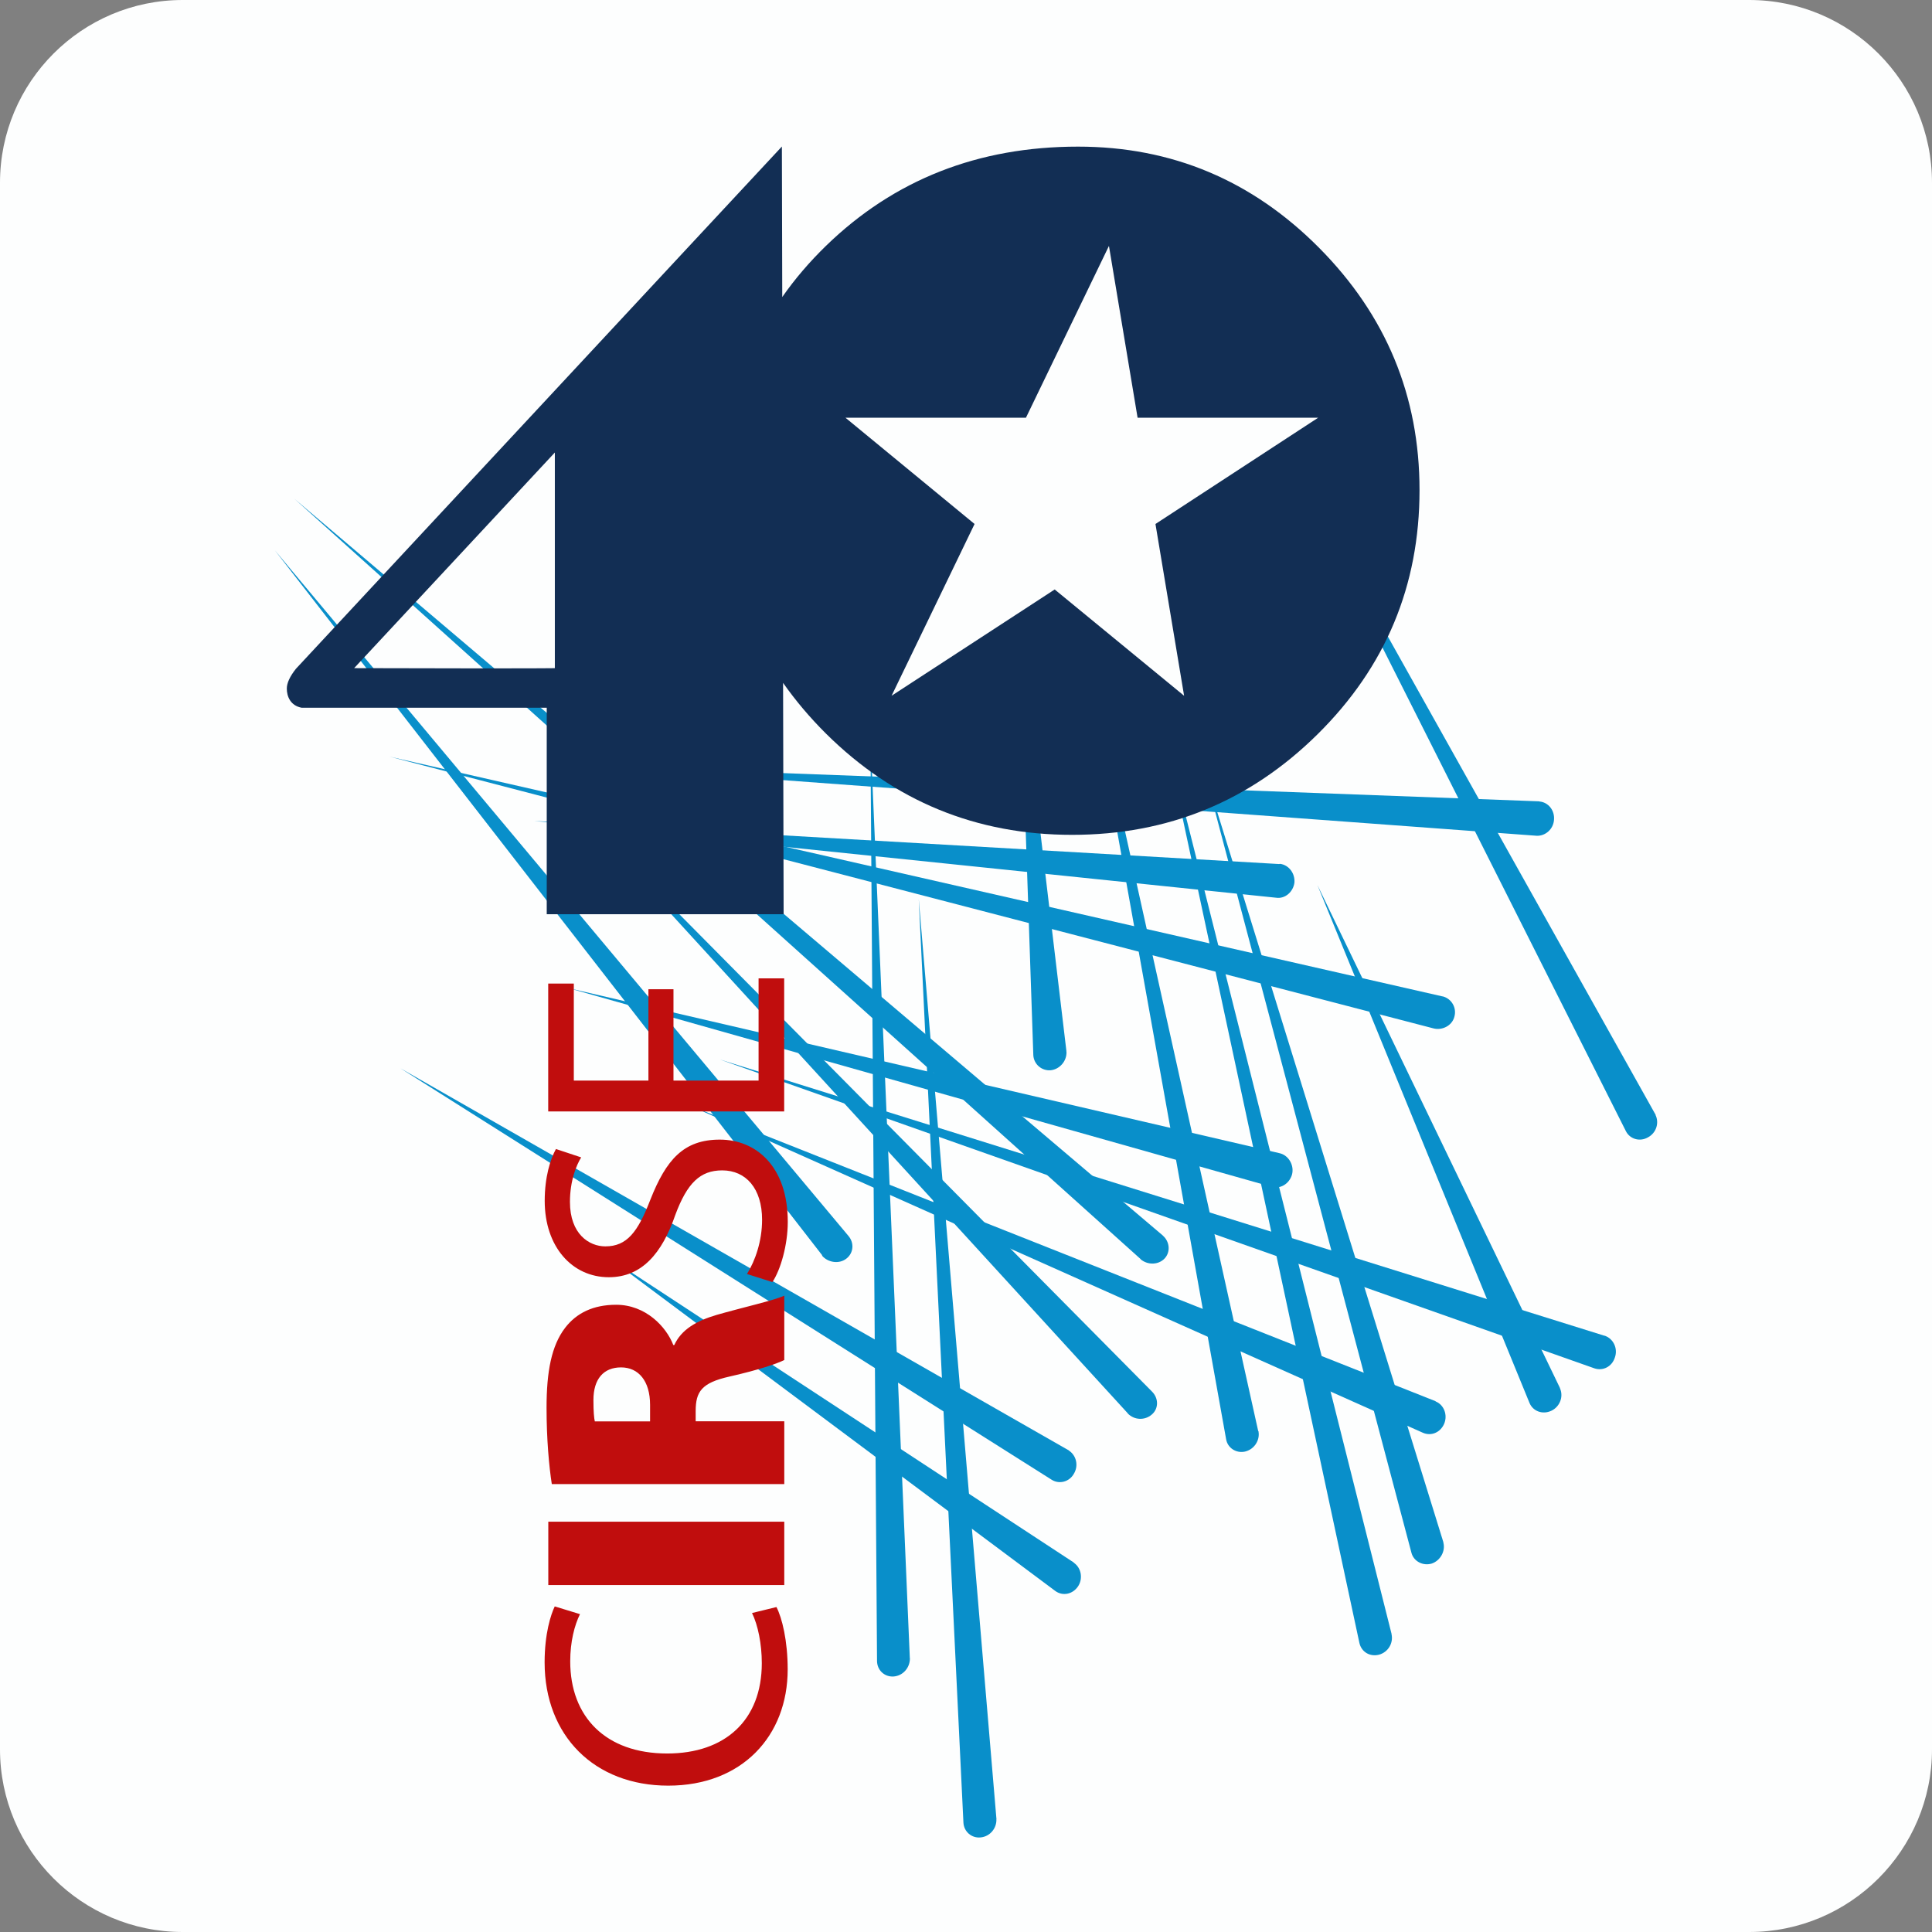 <?xml version="1.0" encoding="UTF-8"?> <svg xmlns="http://www.w3.org/2000/svg" xmlns:xlink="http://www.w3.org/1999/xlink" id="Ebene_1" data-name="Ebene 1" viewBox="0 0 209.76 209.76"><rect x="0" y="0" width="209.76" height="209.76" fill="#808080" stroke="none"/><defs><style> .cls-1 { fill: #122e54; } .cls-2 { fill: #c00d0d; } .cls-3 { fill: none; } .cls-4 { fill: #098fca; } .cls-5 { clip-path: url(#clippath); } .cls-6 { fill: #fdfefe; } </style><clipPath id="clippath"><rect class="cls-3" width="209.76" height="209.76"></rect></clipPath></defs><g class="cls-5"><path class="cls-6" d="M19.84,0h170.08C200.87,0,209.76,8.89,209.76,19.84v170.08c0,10.95-8.89,19.84-19.84,19.84H19.84C8.89,209.76,0,200.87,0,189.92V19.84C0,8.89,8.89,0,19.84,0Z"></path><path class="cls-4" d="M98.79,180.1c-.02,1-.77,1.85-1.78,1.92-1,.06-1.81-.71-1.79-1.74l-.72-100.48,4.28,100.23s0,.03.01.06"></path><path class="cls-4" d="M108.18,197.51c.04,1-.7,1.88-1.7,1.98-.98.11-1.83-.62-1.88-1.61l-4.85-100.26,8.43,99.82s.02.05,0,.06"></path><path class="cls-4" d="M115.79,114.2c.04,1-.73,1.89-1.71,2-.98.08-1.82-.64-1.89-1.61l-1.46-42.93,5.05,42.44s0,.06,0,.09"></path><path class="cls-4" d="M136.64,155.44c.16.96-.48,1.93-1.47,2.16-.94.21-1.89-.38-2.05-1.35l-15.42-86.02,18.9,85.12c.05.04.04.06.04.09"></path><path class="cls-4" d="M151.08,177.42c.22.99-.38,1.96-1.35,2.23-.99.26-1.92-.29-2.14-1.28l-21.46-100.14,24.95,99.15s.02.01,0,.03"></path><path class="cls-4" d="M169.39,150.78c.38.92-.08,1.98-.96,2.39-.94.44-1.99.06-2.37-.85l-23.03-56.24,26.32,54.58c.02.08.04.09.04.12"></path><path class="cls-4" d="M179.74,121.05c.42.86.09,1.96-.83,2.44-.88.5-1.95.18-2.38-.67l-37.61-74.72,40.79,72.86s.05.04.04.09"></path><path class="cls-4" d="M156.69,167.38s.03.06.02.11c.24.91-.32,1.95-1.27,2.27-.95.28-1.96-.24-2.2-1.18l-22.59-85.29,26.04,84.09Z"></path><path class="cls-4" d="M116.63,169.7c.8.59.95,1.74.41,2.54-.58.86-1.67,1.08-2.47.49l-48.71-36.35,50.67,33.23c.06.06.08.06.1.09"></path><path class="cls-4" d="M116.05,157.49c.8.52,1.08,1.63.54,2.52-.49.88-1.58,1.16-2.39.66l-70.72-44.68,72.49,41.44s.06.01.08.06"></path><path class="cls-4" d="M174.28,145.04c.91.34,1.39,1.39,1.05,2.34-.31,1-1.3,1.5-2.23,1.18l-94.95-33.53,96.04,29.99s.07.01.09.01"></path><path class="cls-4" d="M138.99,93.79c.92.12,1.62,1,1.55,2.03-.13,1.01-1.01,1.78-1.96,1.65l-80.57-8.34,80.86,4.68c.07-.03.09,0,.12-.02"></path><path class="cls-4" d="M167.14,87.02c.97.08,1.67.97,1.58,1.99-.07,1.02-.94,1.77-1.88,1.73l-102.71-7.58,102.94,3.84s.07.01.07.01"></path><path class="cls-4" d="M155.86,152.13l-81.07-32.14,79.68,35.56c.92.41,1.92-.02,2.33-.98.39-.94-.02-2.03-.9-2.4-.02,0-.04-.03-.04-.03"></path><path class="cls-4" d="M156.61,108.18l-114.32-26.03,113.33,29.5c.92.25,2.02-.26,2.28-1.25.28-.96-.28-1.96-1.25-2.22h-.04Z"></path><path class="cls-4" d="M138.99,125.22l-77.28-17.94,76.37,21.58c.94.26,1.9-.34,2.19-1.32.26-.94-.28-2-1.21-2.3t-.07-.01"></path><path class="cls-4" d="M89.26,136.28L29.85,59.76l62.27,74.43c.66.78.54,1.88-.24,2.47-.79.61-1.99.42-2.63-.33,0-.02.02-.04.02-.04"></path><path class="cls-4" d="M122.45,153.47c.7.72,1.84.77,2.6.11.75-.63.76-1.76.03-2.49l-62.8-63.42,60.14,65.75s.01.03.03.05"></path><path class="cls-4" d="M126.25,134.15c.73.63.87,1.75.2,2.48-.66.7-1.81.75-2.6.1,0,0-.02,0-.01-.03L31.96,54.15l94.3,80Z"></path><path class="cls-2" d="M70.4,107.4v9.92h-8.1v-10.53h-2.78v13.88h25.62v-14.45h-2.78v11.1h-9.24v-9.92h-2.74ZM83.86,139.2c.91-1.37,1.67-4.07,1.67-6.54,0-6.04-3.46-8.93-7.38-8.93s-5.82,2.17-7.53,6.5c-1.37,3.54-2.55,5.09-4.9,5.09-1.75,0-3.84-1.33-3.84-4.83,0-2.32.72-4.03,1.22-4.83l-2.74-.91c-.61,1.1-1.22,3.04-1.22,5.63,0,4.98,2.97,8.29,6.96,8.29,3.57,0,5.78-2.58,7.22-6.77,1.29-3.46,2.7-4.83,5.09-4.83,2.59,0,4.33,1.98,4.33,5.36,0,2.28-.72,4.41-1.64,5.89l2.74.87ZM64.58,154.32c-.08-.34-.15-1.03-.15-2.32,0-2.28,1.1-3.54,3-3.54s3.15,1.48,3.15,4.07v1.79h-6.01ZM85.15,161.12v-6.81h-9.62v-1.1c0-2.13.65-3.08,3.69-3.76,3.19-.72,5.17-1.41,5.93-1.79v-6.99c-.99.49-4.71,1.33-7.34,2.09-2.21.65-3.84,1.6-4.6,3.27h-.11c-.76-1.98-3-4.37-6.2-4.37-2.47,0-4.3.88-5.55,2.51-1.48,1.94-2.01,4.75-2.01,8.67,0,3.42.27,6.35.57,8.29h25.24ZM59.53,172.09h25.62v-6.88h-25.62v6.88ZM81.65,175.13c.65,1.33,1.06,3.38,1.06,5.44,0,6.2-3.99,9.81-10.27,9.81-6.69,0-10.53-3.99-10.53-10,0-2.13.46-3.92,1.06-5.13l-2.74-.84c-.42.87-1.1,2.93-1.1,6.08,0,7.95,5.4,13.38,13.42,13.38s12.97-5.4,12.97-12.62c0-3.12-.61-5.59-1.22-6.77l-2.66.65Z"></path><path class="cls-1" d="M143.12,45.35l-17.67,11.54,3.11,18.65-14.05-11.54-17.71,11.54,9.01-18.65-14.02-11.54h19.6l9.01-18.65,3.11,18.65h19.6ZM60.24,72.54s-.25.06-21.79,0l21.79-23.41v23.41ZM154.12,53.21c0-10.22-3.64-18.99-10.91-26.31-7.27-7.32-15.99-10.98-26.17-10.98-10.85,0-19.96,3.59-27.35,10.76-1.81,1.76-3.4,3.62-4.76,5.57l-.04-16.34s-9.32,10-52.76,56.7c-.66.83-.99,1.55-.99,2.15,0,.85.39,1.85,1.61,2.08h26.61v22.42h25.72l-.06-25.12c1.35,1.92,2.9,3.76,4.67,5.52,7.39,7.32,16.29,10.98,26.71,10.98s19.3-3.65,26.67-10.94c7.37-7.29,11.05-16.12,11.05-26.49"></path></g></svg> 